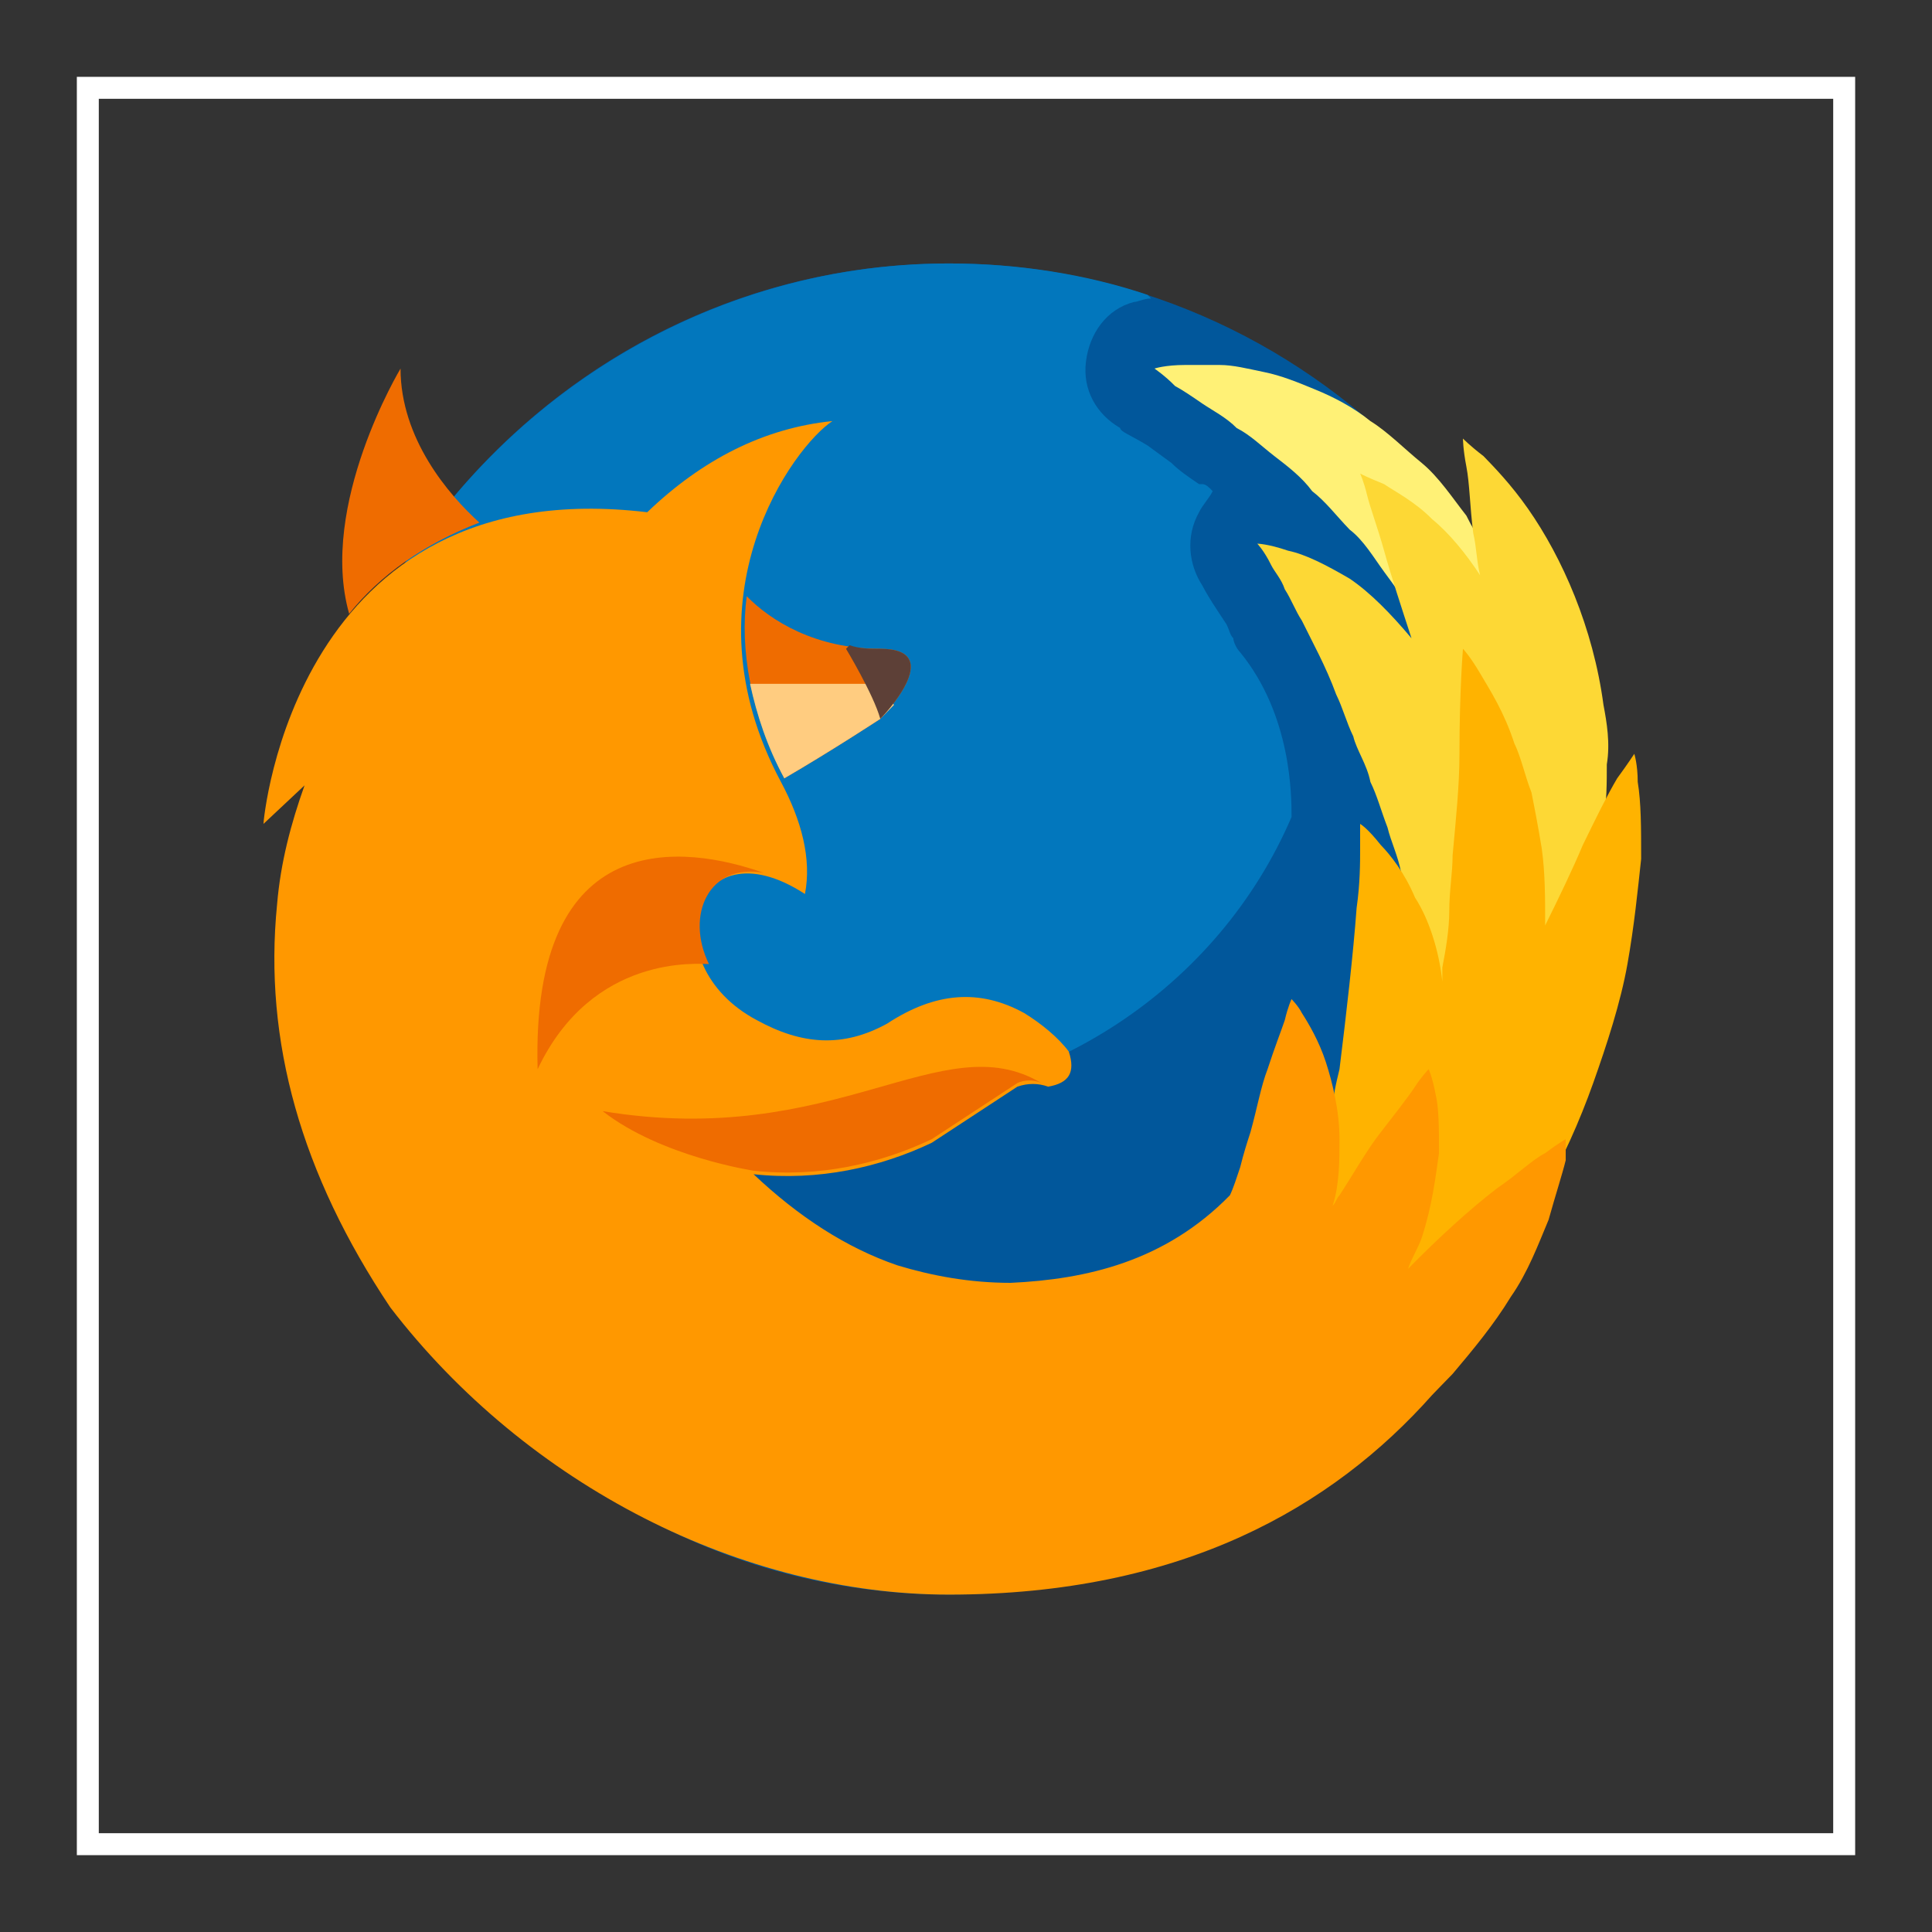 <?xml version="1.0" encoding="UTF-8"?>
<svg width="22px" height="22px" viewBox="0 0 22 22" version="1.1" xmlns="http://www.w3.org/2000/svg" xmlns:xlink="http://www.w3.org/1999/xlink">
    <rect x="0" y="0" width="22" height="22" fill="#333333" stroke="none"/>
    <!-- Generator: Sketch 57.1 (83088) - https://sketch.com -->
    <title>Group 5</title>
    <desc>Created with Sketch.</desc>
    <g id="Page-1" stroke="none" stroke-width="1" fill="none" fill-rule="evenodd">
        <g id="Group-5" transform="translate(1, 1)">
            <g id="Group-3">
                <g id="browser_icon" transform="translate(2, 2)" fill-rule="nonzero">
                    <path d="M15.22,7.579 C15.22,11.764 11.899,15.158 7.805,15.158 C3.71,15.158 0.39,11.764 0.39,7.579 C0.39,3.394 3.71,0 7.805,0 C11.899,0 15.22,3.394 15.22,7.579 Z" id="Path" fill="#01579B"></path>
                    <path d="M11.707,6.303 C11.707,6.063 11.707,5.145 11.122,4.428 C11.082,4.388 11.044,4.308 11.044,4.268 C11.005,4.229 11.005,4.188 10.966,4.109 L10.887,3.989 L10.809,3.869 C10.732,3.749 10.692,3.669 10.692,3.669 C10.537,3.431 10.497,3.112 10.654,2.833 C10.692,2.752 10.771,2.672 10.809,2.593 C10.771,2.552 10.732,2.513 10.692,2.513 C10.692,2.513 10.692,2.513 10.654,2.513 C10.537,2.434 10.419,2.353 10.341,2.273 L10.069,2.074 C9.873,1.954 9.756,1.915 9.756,1.874 C9.483,1.716 9.326,1.437 9.366,1.117 C9.405,0.798 9.601,0.519 9.912,0.439 C9.951,0.439 10.029,0.399 10.107,0.399 C10.107,0.399 10.107,0.399 10.069,0.358 C9.366,0.12 8.585,0 7.805,0 C4.918,0 2.381,1.716 1.171,4.188 C1.171,4.268 1.171,4.308 1.171,4.388 C1.171,7.26 3.63,9.573 6.634,9.573 C8.936,9.573 10.887,8.218 11.707,6.303 Z" id="Path" fill="#0277BD"></path>
                    <path d="M10.146,1.197 C10.146,1.197 10.264,1.156 10.497,1.156 C10.614,1.156 10.732,1.156 10.887,1.156 C11.044,1.156 11.2,1.197 11.395,1.237 C11.59,1.276 11.785,1.356 11.98,1.437 C12.175,1.516 12.41,1.636 12.605,1.795 C12.8,1.915 12.995,2.114 13.191,2.273 C13.386,2.434 13.541,2.672 13.698,2.872 C13.814,3.112 13.971,3.311 14.088,3.55 C14.204,3.789 14.284,4.029 14.361,4.268 C14.439,4.508 14.479,4.746 14.517,4.946 C14.556,5.186 14.556,5.385 14.556,5.544 C14.556,5.625 14.556,5.743 14.556,5.824 C14.556,5.904 14.556,5.983 14.517,6.063 C14.517,6.223 14.479,6.342 14.479,6.462 C14.479,6.661 14.439,6.781 14.439,6.781 C14.439,6.781 14.361,6.661 14.284,6.462 C14.244,6.382 14.166,6.262 14.127,6.103 C14.088,5.983 14.009,5.824 13.931,5.664 C13.854,5.505 13.776,5.345 13.698,5.145 C13.619,4.986 13.503,4.787 13.424,4.587 C13.346,4.388 13.229,4.229 13.113,4.029 C12.995,3.83 12.878,3.669 12.761,3.511 C12.643,3.35 12.527,3.151 12.37,3.032 C12.215,2.872 12.098,2.713 11.942,2.593 C11.825,2.434 11.668,2.314 11.512,2.194 C11.357,2.074 11.239,1.954 11.082,1.874 C10.966,1.755 10.809,1.675 10.692,1.596 C10.576,1.516 10.459,1.437 10.381,1.396 C10.264,1.276 10.146,1.197 10.146,1.197 Z" id="Path" fill="#FFF176"></path>
                    <path d="M15.259,5.027 C15.142,4.148 14.79,3.35 14.399,2.792 C14.204,2.513 14.009,2.314 13.893,2.194 C13.736,2.074 13.659,1.994 13.659,1.994 C13.659,1.994 13.659,2.114 13.698,2.314 C13.736,2.513 13.736,2.752 13.776,3.071 C13.814,3.232 13.814,3.391 13.854,3.55 C13.698,3.311 13.503,3.071 13.308,2.912 C13.113,2.713 12.878,2.593 12.761,2.513 C12.566,2.434 12.488,2.393 12.488,2.393 C12.488,2.393 12.527,2.473 12.566,2.633 C12.605,2.792 12.683,2.992 12.761,3.271 C12.838,3.55 12.956,3.909 13.073,4.268 C12.838,3.989 12.605,3.749 12.37,3.59 C12.098,3.431 11.863,3.311 11.668,3.271 C11.434,3.191 11.317,3.191 11.317,3.191 C11.317,3.191 11.395,3.271 11.473,3.431 C11.512,3.511 11.59,3.59 11.63,3.71 C11.707,3.83 11.747,3.948 11.825,4.068 C11.942,4.308 12.098,4.587 12.215,4.907 C12.293,5.066 12.332,5.226 12.41,5.385 C12.448,5.544 12.566,5.704 12.605,5.904 C12.683,6.063 12.723,6.223 12.8,6.423 C12.838,6.582 12.918,6.741 12.956,6.94 C12.995,7.101 13.073,7.26 13.113,7.42 C13.151,7.579 13.191,7.738 13.268,7.858 C13.386,8.137 13.463,8.377 13.541,8.536 C13.619,8.696 13.659,8.776 13.659,8.776 C13.659,8.776 13.698,8.696 13.776,8.497 C13.814,8.417 13.854,8.297 13.854,8.177 C13.893,8.057 13.931,7.898 13.931,7.738 C13.931,7.619 13.971,7.499 13.971,7.38 C14.009,7.499 14.049,7.579 14.049,7.579 C14.049,7.579 14.088,7.499 14.166,7.339 C14.204,7.26 14.244,7.18 14.284,7.06 C14.284,7.06 14.284,7.021 14.284,7.021 C14.284,7.101 14.284,7.221 14.322,7.3 C14.322,7.459 14.361,7.579 14.361,7.699 C14.361,7.819 14.361,7.937 14.361,8.057 C14.361,8.257 14.399,8.377 14.399,8.377 C14.399,8.377 14.479,8.297 14.595,8.137 C14.634,8.057 14.712,7.978 14.79,7.858 C14.869,7.738 14.907,7.619 14.985,7.459 C15.064,7.3 15.102,7.14 15.142,6.94 C15.18,6.741 15.22,6.541 15.259,6.342 C15.297,6.142 15.297,5.904 15.297,5.704 C15.337,5.465 15.297,5.226 15.259,5.027 Z" id="Path" fill="#FDD835"></path>
                    <path d="M15.649,5.904 C15.649,5.704 15.61,5.584 15.61,5.584 C15.61,5.584 15.532,5.704 15.415,5.863 C15.297,6.063 15.18,6.303 15.024,6.622 C14.907,6.901 14.752,7.221 14.595,7.538 C14.595,7.221 14.595,6.94 14.556,6.661 C14.517,6.423 14.479,6.223 14.439,6.024 C14.361,5.824 14.322,5.625 14.244,5.465 C14.127,5.106 13.971,4.866 13.854,4.667 C13.736,4.467 13.659,4.388 13.659,4.388 C13.659,4.388 13.619,4.866 13.619,5.584 C13.619,5.943 13.581,6.303 13.541,6.741 C13.541,6.94 13.503,7.14 13.503,7.38 C13.503,7.579 13.463,7.819 13.424,8.018 C13.424,8.057 13.424,8.137 13.424,8.177 C13.386,7.819 13.268,7.459 13.113,7.221 C12.995,6.94 12.838,6.741 12.723,6.622 C12.566,6.423 12.488,6.382 12.488,6.382 C12.488,6.382 12.488,6.502 12.488,6.661 C12.488,6.822 12.488,7.06 12.448,7.339 C12.41,7.858 12.332,8.536 12.253,9.175 C12.215,9.333 12.175,9.494 12.175,9.653 C12.137,9.813 12.098,9.972 12.098,10.131 C12.058,10.292 12.02,10.451 11.98,10.571 C11.942,10.73 11.902,10.85 11.902,10.97 C11.863,11.09 11.863,11.248 11.825,11.328 C11.785,11.448 11.785,11.527 11.747,11.647 C11.707,11.847 11.707,11.967 11.707,11.967 C11.707,11.967 11.785,11.926 11.942,11.808 C12.098,11.688 12.293,11.568 12.488,11.328 C12.566,11.209 12.683,11.09 12.8,10.929 C12.878,10.77 12.995,10.65 13.073,10.491 C13.073,10.611 13.034,10.73 13.034,10.85 C12.995,10.97 12.995,11.128 12.956,11.209 C12.878,11.448 12.878,11.568 12.878,11.568 C12.918,11.527 13.034,11.568 13.151,11.608 C13.151,11.647 13.113,11.688 13.113,11.688 C13.073,11.808 13.034,11.926 12.995,12.046 C12.918,12.246 12.878,12.366 12.878,12.366 C12.878,12.366 12.995,12.325 13.151,12.207 C13.229,12.126 13.346,12.087 13.463,11.967 C13.581,11.887 13.698,11.767 13.814,11.608 C13.931,11.488 14.049,11.328 14.204,11.169 C14.322,11.01 14.439,10.811 14.556,10.611 C14.79,10.212 14.985,9.773 15.142,9.333 C15.297,8.896 15.454,8.417 15.532,7.978 C15.61,7.538 15.649,7.14 15.688,6.781 C15.688,6.423 15.688,6.142 15.649,5.904 Z" id="Path" fill="#FFB300"></path>
                    <path d="M14.595,10.131 C14.439,10.212 14.284,10.371 14.049,10.53 C13.736,10.77 13.386,11.09 13.034,11.448 C13.073,11.328 13.151,11.209 13.191,11.09 C13.308,10.73 13.346,10.412 13.386,10.131 C13.386,9.852 13.386,9.614 13.346,9.453 C13.308,9.254 13.268,9.175 13.268,9.175 C13.268,9.175 13.191,9.254 13.113,9.374 C13.034,9.494 12.878,9.693 12.723,9.893 C12.566,10.092 12.41,10.371 12.253,10.611 C12.215,10.65 12.215,10.691 12.175,10.73 C12.253,10.491 12.253,10.212 12.253,9.972 C12.253,9.653 12.175,9.333 12.098,9.095 C12.02,8.855 11.902,8.656 11.825,8.536 C11.785,8.456 11.707,8.377 11.707,8.377 C11.707,8.377 11.668,8.456 11.63,8.617 C11.59,8.735 11.512,8.935 11.434,9.175 C11.357,9.374 11.317,9.614 11.239,9.893 C11.2,10.013 11.162,10.131 11.122,10.292 C11.082,10.412 11.044,10.53 11.005,10.611 C10.264,11.368 9.366,11.568 8.508,11.608 C8.04,11.608 7.61,11.527 7.22,11.409 C6.634,11.209 6.088,10.85 5.581,10.371 C6.322,10.451 7.024,10.292 7.61,10.013 L8.585,9.374 C8.703,9.333 8.82,9.333 8.936,9.374 C9.171,9.333 9.248,9.215 9.171,8.975 C9.053,8.816 8.858,8.656 8.663,8.536 C8.155,8.257 7.649,8.297 7.102,8.656 C6.595,8.935 6.127,8.896 5.619,8.617 C4.41,7.978 4.878,6.342 6.166,7.18 C6.244,6.781 6.127,6.342 5.893,5.904 C4.761,3.789 6.049,2.074 6.479,1.795 C5.698,1.874 4.995,2.234 4.37,2.833 C0.351,2.353 0,6.342 0,6.382 L0.468,5.943 C0.312,6.382 0.195,6.822 0.155,7.3 C0,8.855 0.43,10.371 1.444,11.887 C3.005,13.921 5.463,15.158 7.805,15.158 C10.459,15.158 12.175,14.161 13.308,12.885 C13.386,12.805 13.463,12.724 13.541,12.645 C13.776,12.366 14.009,12.087 14.204,11.767 C14.399,11.488 14.517,11.169 14.634,10.89 C14.712,10.611 14.79,10.371 14.829,10.212 C14.829,10.092 14.829,9.972 14.829,9.972 C14.829,9.972 14.752,10.013 14.595,10.131 Z" id="Path" fill="#FF9800"></path>
                    <path d="M3.122,9.175 C3.044,6.382 4.8,6.622 5.698,6.94 C5.073,6.822 4.8,7.42 5.073,7.978 C4.956,7.978 3.747,7.858 3.122,9.175 Z M5.581,10.331 C6.322,10.412 7.024,10.251 7.61,9.972 L8.585,9.333 C8.663,9.294 8.78,9.294 8.858,9.333 C7.727,8.656 6.517,10.092 3.863,9.653 C4.527,10.172 5.581,10.331 5.581,10.331 Z M5.503,3.789 C5.424,4.388 5.541,5.106 5.931,5.863 C6.479,5.544 7.024,5.186 7.024,5.186 C7.024,5.186 7.805,4.388 7.024,4.388 C6.284,4.388 5.776,4.068 5.503,3.789 Z M2.459,2.951 C2.107,2.633 1.561,1.994 1.561,1.197 C1.561,1.197 0.625,2.752 0.976,3.989 C1.326,3.55 1.834,3.191 2.459,2.951 Z" id="Shape" fill="#EF6C00"></path>
                    <path d="M5.931,5.863 C6.479,5.544 7.024,5.186 7.024,5.186 C7.024,5.186 7.102,5.106 7.18,5.027 L7.024,4.787 L5.541,4.787 C5.619,5.145 5.736,5.505 5.931,5.863 Z" id="Path" fill="#FFCC80"></path>
                    <path d="M7.024,4.388 C6.907,4.388 6.79,4.388 6.674,4.347 L6.634,4.388 C6.634,4.388 6.947,4.907 7.024,5.186 C7.024,5.186 7.805,4.388 7.024,4.388 Z" id="Path" fill="#5D4037"></path>
                </g>
                <rect id="Rectangle" stroke="#FFFFFF" stroke-width="0.25" x="0" y="0" width="20" height="20"></rect>
            </g>
        </g>
    </g>
</svg>